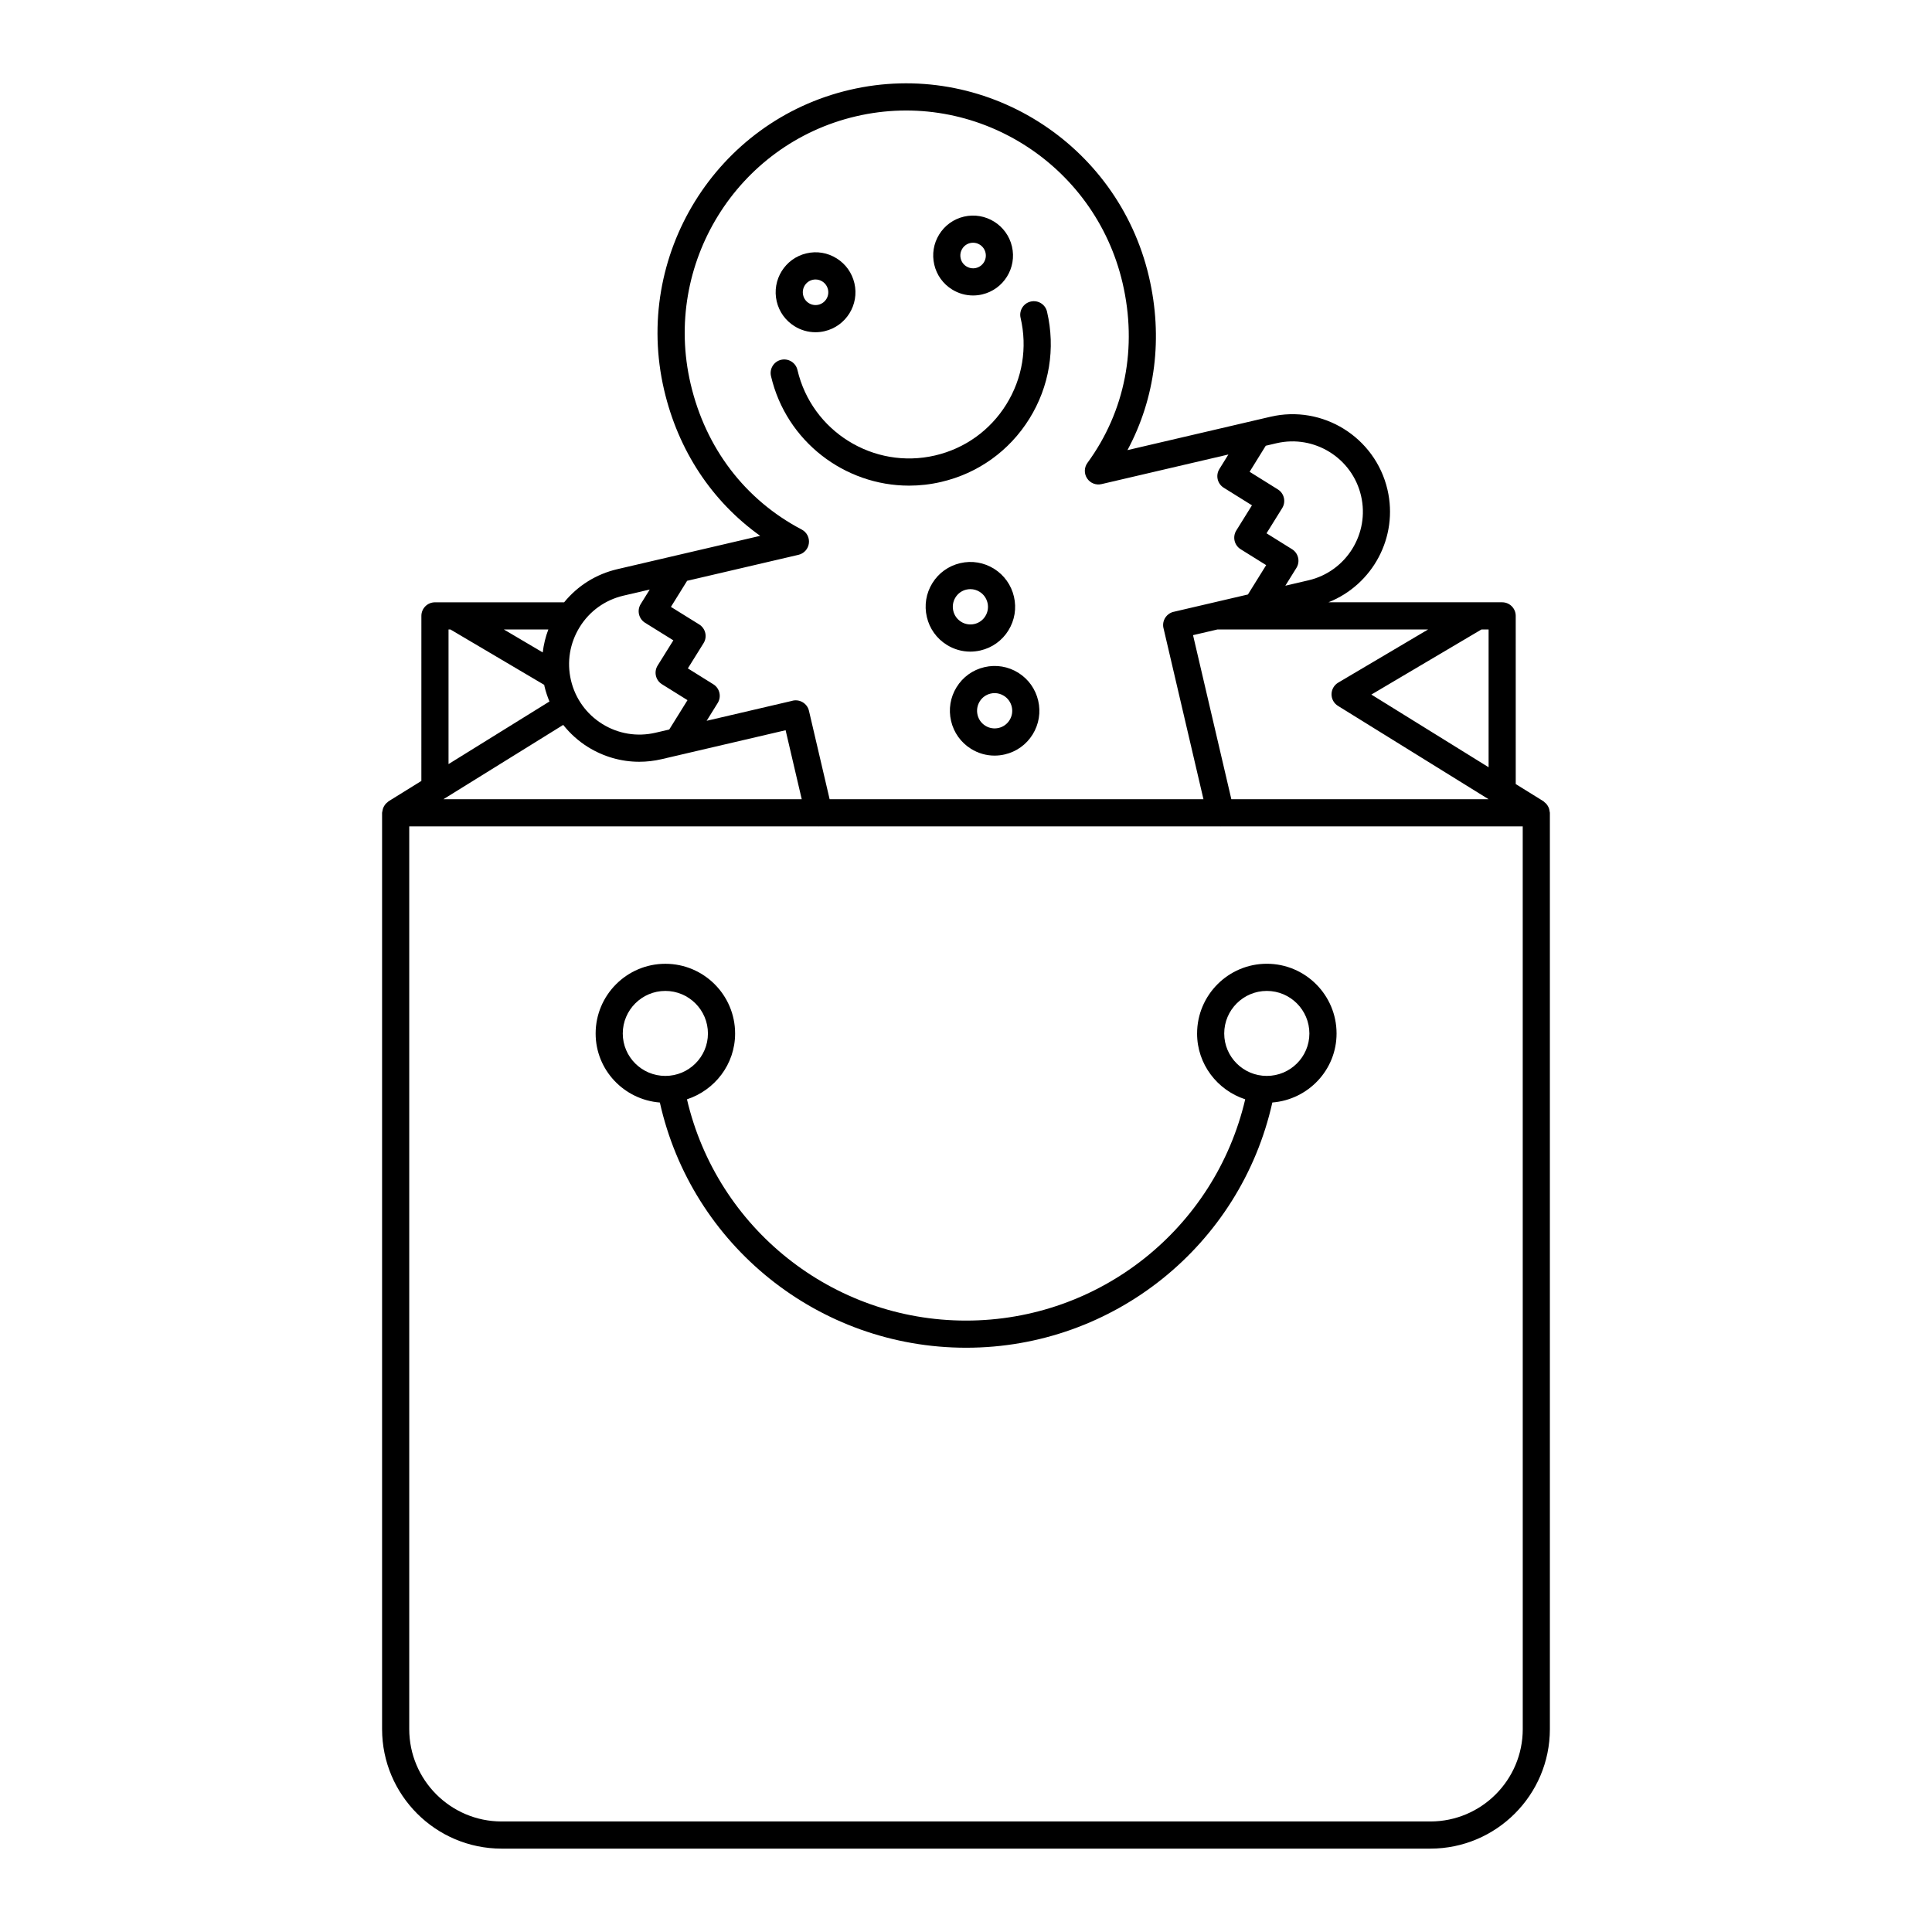 <?xml version="1.0" encoding="UTF-8"?>
<!-- Uploaded to: SVG Find, www.svgrepo.com, Generator: SVG Find Mixer Tools -->
<svg fill="#000000" width="800px" height="800px" version="1.1" viewBox="144 144 512 512" xmlns="http://www.w3.org/2000/svg">
 <g>
  <path d="m461.24 417.89c0 8.16 5.375 15.02 12.754 17.438-7.984 34.16-38.508 58.641-73.992 58.641-35.445 0-65.965-24.477-73.949-58.637 7.379-2.422 12.758-9.277 12.758-17.438 0-10.191-8.289-18.48-18.48-18.48s-18.48 8.289-18.48 18.48c0 9.668 7.519 17.531 17.02 18.289 8.445 37.809 42.059 64.98 81.176 64.98 39.07 0 72.684-27.172 81.137-64.988 9.5-0.758 17.02-8.621 17.02-18.289 0-10.191-8.289-18.48-18.48-18.48s-18.48 8.293-18.48 18.484zm-152.2 0c0-6.223 5.062-11.285 11.285-11.285 6.223 0 11.285 5.062 11.285 11.285 0 6.195-5.062 11.238-11.285 11.238-6.227 0-11.285-5.043-11.285-11.238zm181.96 0c0 6.195-5.062 11.238-11.285 11.238s-11.285-5.043-11.285-11.238c0-6.223 5.062-11.285 11.285-11.285 6.227 0 11.285 5.059 11.285 11.285z"/>
  <path d="m293.51 303.62h-34.242c-1.988 0-3.598 1.609-3.598 3.598l-0.004 43.738-8.703 5.398c-0.086 0.055-0.137 0.145-0.215 0.203-0.25 0.184-0.469 0.383-0.66 0.625-0.105 0.133-0.191 0.27-0.277 0.414-0.148 0.246-0.262 0.496-0.348 0.777-0.055 0.184-0.086 0.363-0.113 0.555-0.02 0.16-0.094 0.301-0.094 0.473v242.83c0 17.465 14.207 31.672 31.672 31.672h246.13c17.469 0 31.676-14.207 31.676-31.676v-242.83c0-0.141-0.062-0.262-0.078-0.395-0.027-0.246-0.066-0.473-0.141-0.707-0.074-0.227-0.168-0.426-0.285-0.629-0.109-0.195-0.223-0.375-0.367-0.547-0.164-0.199-0.348-0.359-0.551-0.516-0.102-0.078-0.164-0.191-0.277-0.262l-7.348-4.555-0.004-44.574c0-1.988-1.609-3.598-3.598-3.598h-46.031c11.691-4.637 18.582-17.258 15.637-29.867-3.238-13.875-17.172-22.555-31.043-19.293l-37.859 8.836c7.426-13.832 9.461-29.84 5.699-45.945-8.301-35.574-43.855-57.809-79.281-49.535-35.438 8.273-57.516 43.945-49.211 79.523 3.75 16.074 12.668 29.527 25.465 38.672l-37.871 8.836c-5.625 1.312-10.512 4.398-14.082 8.773zm58.684 33.898 4.273 18.281h-94.953l31.742-19.691c1.82 2.281 4.012 4.277 6.559 5.863 4.148 2.574 8.828 3.906 13.594 3.906 1.973 0 3.961-0.227 5.93-0.688zm-64.367-20.621-10.297-6.078h11.785c-0.754 1.965-1.234 4.004-1.488 6.078zm-24.961-6.078h0.504l24.852 14.676c0.027 0.133 0.043 0.266 0.074 0.398 0.324 1.387 0.781 2.723 1.312 4.012l-26.742 16.586zm284.68 291.41c0 13.5-10.98 24.477-24.477 24.477h-246.14c-13.496 0-24.477-10.977-24.477-24.477v-239.23h108.49c0.023 0 0.039 0.012 0.062 0.012 0.031 0 0.062-0.008 0.09-0.012h106.3c0.023 0 0.039 0.012 0.062 0.012 0.031 0 0.062-0.008 0.09-0.012h79.992zm-80.93-291.41h55.84l-23.816 14.086c-1.086 0.641-1.754 1.801-1.77 3.059-0.016 1.262 0.633 2.434 1.703 3.098l39.93 24.746-68.184-0.008-10.152-43.477zm40.809 17.25 29.168-17.25h1.902v36.508zm-2.734-52.68c2.336 10.012-3.906 20.062-13.922 22.398l-6.141 1.434 2.934-4.715c1.047-1.688 0.531-3.906-1.152-4.957l-6.766-4.219 4.152-6.676c1.047-1.688 0.531-3.906-1.152-4.957l-7.484-4.668 4.277-6.902 2.856-0.668c10.016-2.328 20.062 3.914 22.398 13.93zm-148.22 8.949c-15.02-7.875-25.48-21.598-29.457-38.641-7.402-31.711 12.262-63.504 43.84-70.875 31.539-7.363 63.234 12.449 70.637 44.164 3.988 17.082 0.684 34.016-9.305 47.68-0.887 1.211-0.926 2.856-0.094 4.109 0.824 1.254 2.332 1.859 3.82 1.52l33.625-7.848-2.387 3.852c-1.047 1.688-0.531 3.902 1.152 4.953l7.481 4.664-4.152 6.676c-1.047 1.688-0.531 3.906 1.152 4.957l6.766 4.219-4.836 7.777-19.664 4.59h-0.023c-0.488 0.113-0.926 0.32-1.305 0.598-1.137 0.824-1.73 2.277-1.391 3.731 0.004 0.02 0.02 0.035 0.023 0.055l10.578 45.285h-99.07l-5.477-23.434c-0.449-1.934-2.398-3.125-4.324-2.684-0.02 0.004-0.035 0.02-0.055 0.027l-22.734 5.305 2.93-4.715c1.047-1.688 0.531-3.906-1.152-4.957l-6.758-4.215 4.164-6.684c0.508-0.812 0.668-1.789 0.449-2.719-0.215-0.93-0.793-1.734-1.605-2.242l-7.496-4.656 4.293-6.91 29.516-6.887c1.461-0.34 2.562-1.559 2.75-3.047 0.195-1.5-0.562-2.949-1.891-3.648zm-40.285 15.895-2.394 3.852c-0.504 0.812-0.664 1.789-0.445 2.719 0.219 0.93 0.793 1.734 1.605 2.238l7.492 4.656-4.164 6.676c-1.051 1.688-0.539 3.906 1.148 4.957l6.766 4.219-4.84 7.781-3.648 0.852c-4.852 1.121-9.852 0.309-14.086-2.32-4.227-2.633-7.18-6.75-8.316-11.605-1.129-4.852-0.301-9.852 2.332-14.094 2.609-4.219 6.723-7.172 11.594-8.312z"/>
  <path d="m403.86 316.37c3.09-0.719 5.711-2.606 7.379-5.301 1.664-2.688 2.188-5.867 1.469-8.945-0.719-3.09-2.594-5.715-5.273-7.394-2.695-1.68-5.871-2.215-8.973-1.488-3.094 0.719-5.715 2.609-7.383 5.305-1.664 2.695-2.18 5.879-1.457 8.965 0.719 3.078 2.586 5.695 5.269 7.371 1.91 1.191 4.059 1.805 6.25 1.805 0.906-0.004 1.816-0.109 2.719-0.316zm-5.156-7.594c-1.055-0.66-1.793-1.688-2.074-2.898-0.285-1.223-0.082-2.484 0.578-3.547 0.652-1.062 1.684-1.801 2.894-2.082 0.352-0.082 0.711-0.121 1.066-0.121 0.859 0 1.703 0.242 2.449 0.711 1.062 0.66 1.801 1.699 2.086 2.926 0.281 1.207 0.078 2.457-0.578 3.516-0.652 1.062-1.684 1.801-2.898 2.082-1.219 0.277-2.465 0.074-3.523-0.586z"/>
  <path d="m354.54 230.44c1.699 1.062 3.617 1.605 5.57 1.605 0.809 0 1.621-0.09 2.426-0.281 5.676-1.324 9.219-7.023 7.894-12.699-0.645-2.754-2.312-5.098-4.707-6.59-2.398-1.504-5.242-1.988-8.004-1.332-5.676 1.324-9.211 7.035-7.883 12.73 0.641 2.738 2.309 5.07 4.703 6.566zm2.723-10.781c0.473-0.766 1.215-1.301 2.094-1.508 0.258-0.059 0.512-0.086 0.77-0.086 0.625 0 1.238 0.172 1.777 0.512 0.77 0.48 1.309 1.238 1.516 2.125 0.422 1.812-0.711 3.629-2.523 4.055-0.871 0.203-1.781 0.055-2.547-0.422-0.766-0.477-1.301-1.223-1.504-2.102-0.207-0.887-0.059-1.805 0.418-2.574z"/>
  <path d="m396.29 220.7c1.699 1.062 3.621 1.605 5.574 1.605 0.809 0 1.621-0.09 2.426-0.281 5.676-1.324 9.215-7.023 7.891-12.699-1.328-5.691-7.012-9.23-12.703-7.922-2.758 0.645-5.098 2.324-6.586 4.734-1.484 2.398-1.945 5.238-1.301 7.996 0.637 2.738 2.305 5.074 4.699 6.566zm2.723-10.781c0.473-0.766 1.219-1.301 2.098-1.508 0.258-0.059 0.512-0.086 0.77-0.086 0.621 0 1.234 0.172 1.773 0.512 0.77 0.477 1.309 1.234 1.516 2.125 0.422 1.812-0.707 3.629-2.519 4.055-0.879 0.203-1.781 0.051-2.551-0.426-0.766-0.473-1.301-1.219-1.504-2.098-0.207-0.887-0.062-1.801 0.418-2.574z"/>
  <path d="m413.86 322.29c-2.695-1.68-5.875-2.211-8.973-1.488-3.094 0.719-5.719 2.609-7.383 5.309-1.664 2.691-2.18 5.875-1.457 8.961 0.719 3.078 2.59 5.695 5.273 7.371 1.906 1.188 4.055 1.801 6.246 1.801 0.906 0 1.816-0.105 2.719-0.316 3.09-0.719 5.711-2.602 7.379-5.297 1.664-2.688 2.188-5.867 1.469-8.945-0.719-3.09-2.594-5.715-5.273-7.394zm-2.312 12.543c-0.652 1.059-1.684 1.797-2.898 2.082-1.219 0.273-2.469 0.078-3.519-0.582-1.055-0.656-1.793-1.684-2.074-2.894-0.285-1.227-0.082-2.484 0.574-3.551 0.652-1.059 1.684-1.797 2.898-2.082 0.352-0.082 0.711-0.121 1.066-0.121 0.859 0 1.703 0.242 2.449 0.711 1.062 0.66 1.801 1.699 2.086 2.926 0.277 1.207 0.074 2.457-0.582 3.512z"/>
  <path d="m384.9 272.7c2.82 0 5.68-0.32 8.539-0.988 9.766-2.277 18.062-8.227 23.359-16.75 5.297-8.523 6.957-18.594 4.676-28.363-0.449-1.934-2.371-3.133-4.324-2.684-1.934 0.449-3.137 2.387-2.684 4.324 1.84 7.898 0.5 16.039-3.781 22.926-4.285 6.891-10.988 11.699-18.887 13.539-16.285 3.789-32.66-6.359-36.469-22.668-0.449-1.934-2.391-3.129-4.324-2.684-1.938 0.449-3.137 2.387-2.684 4.324 4.047 17.309 19.523 29.023 36.578 29.023z"/>
 </g>
</svg>
